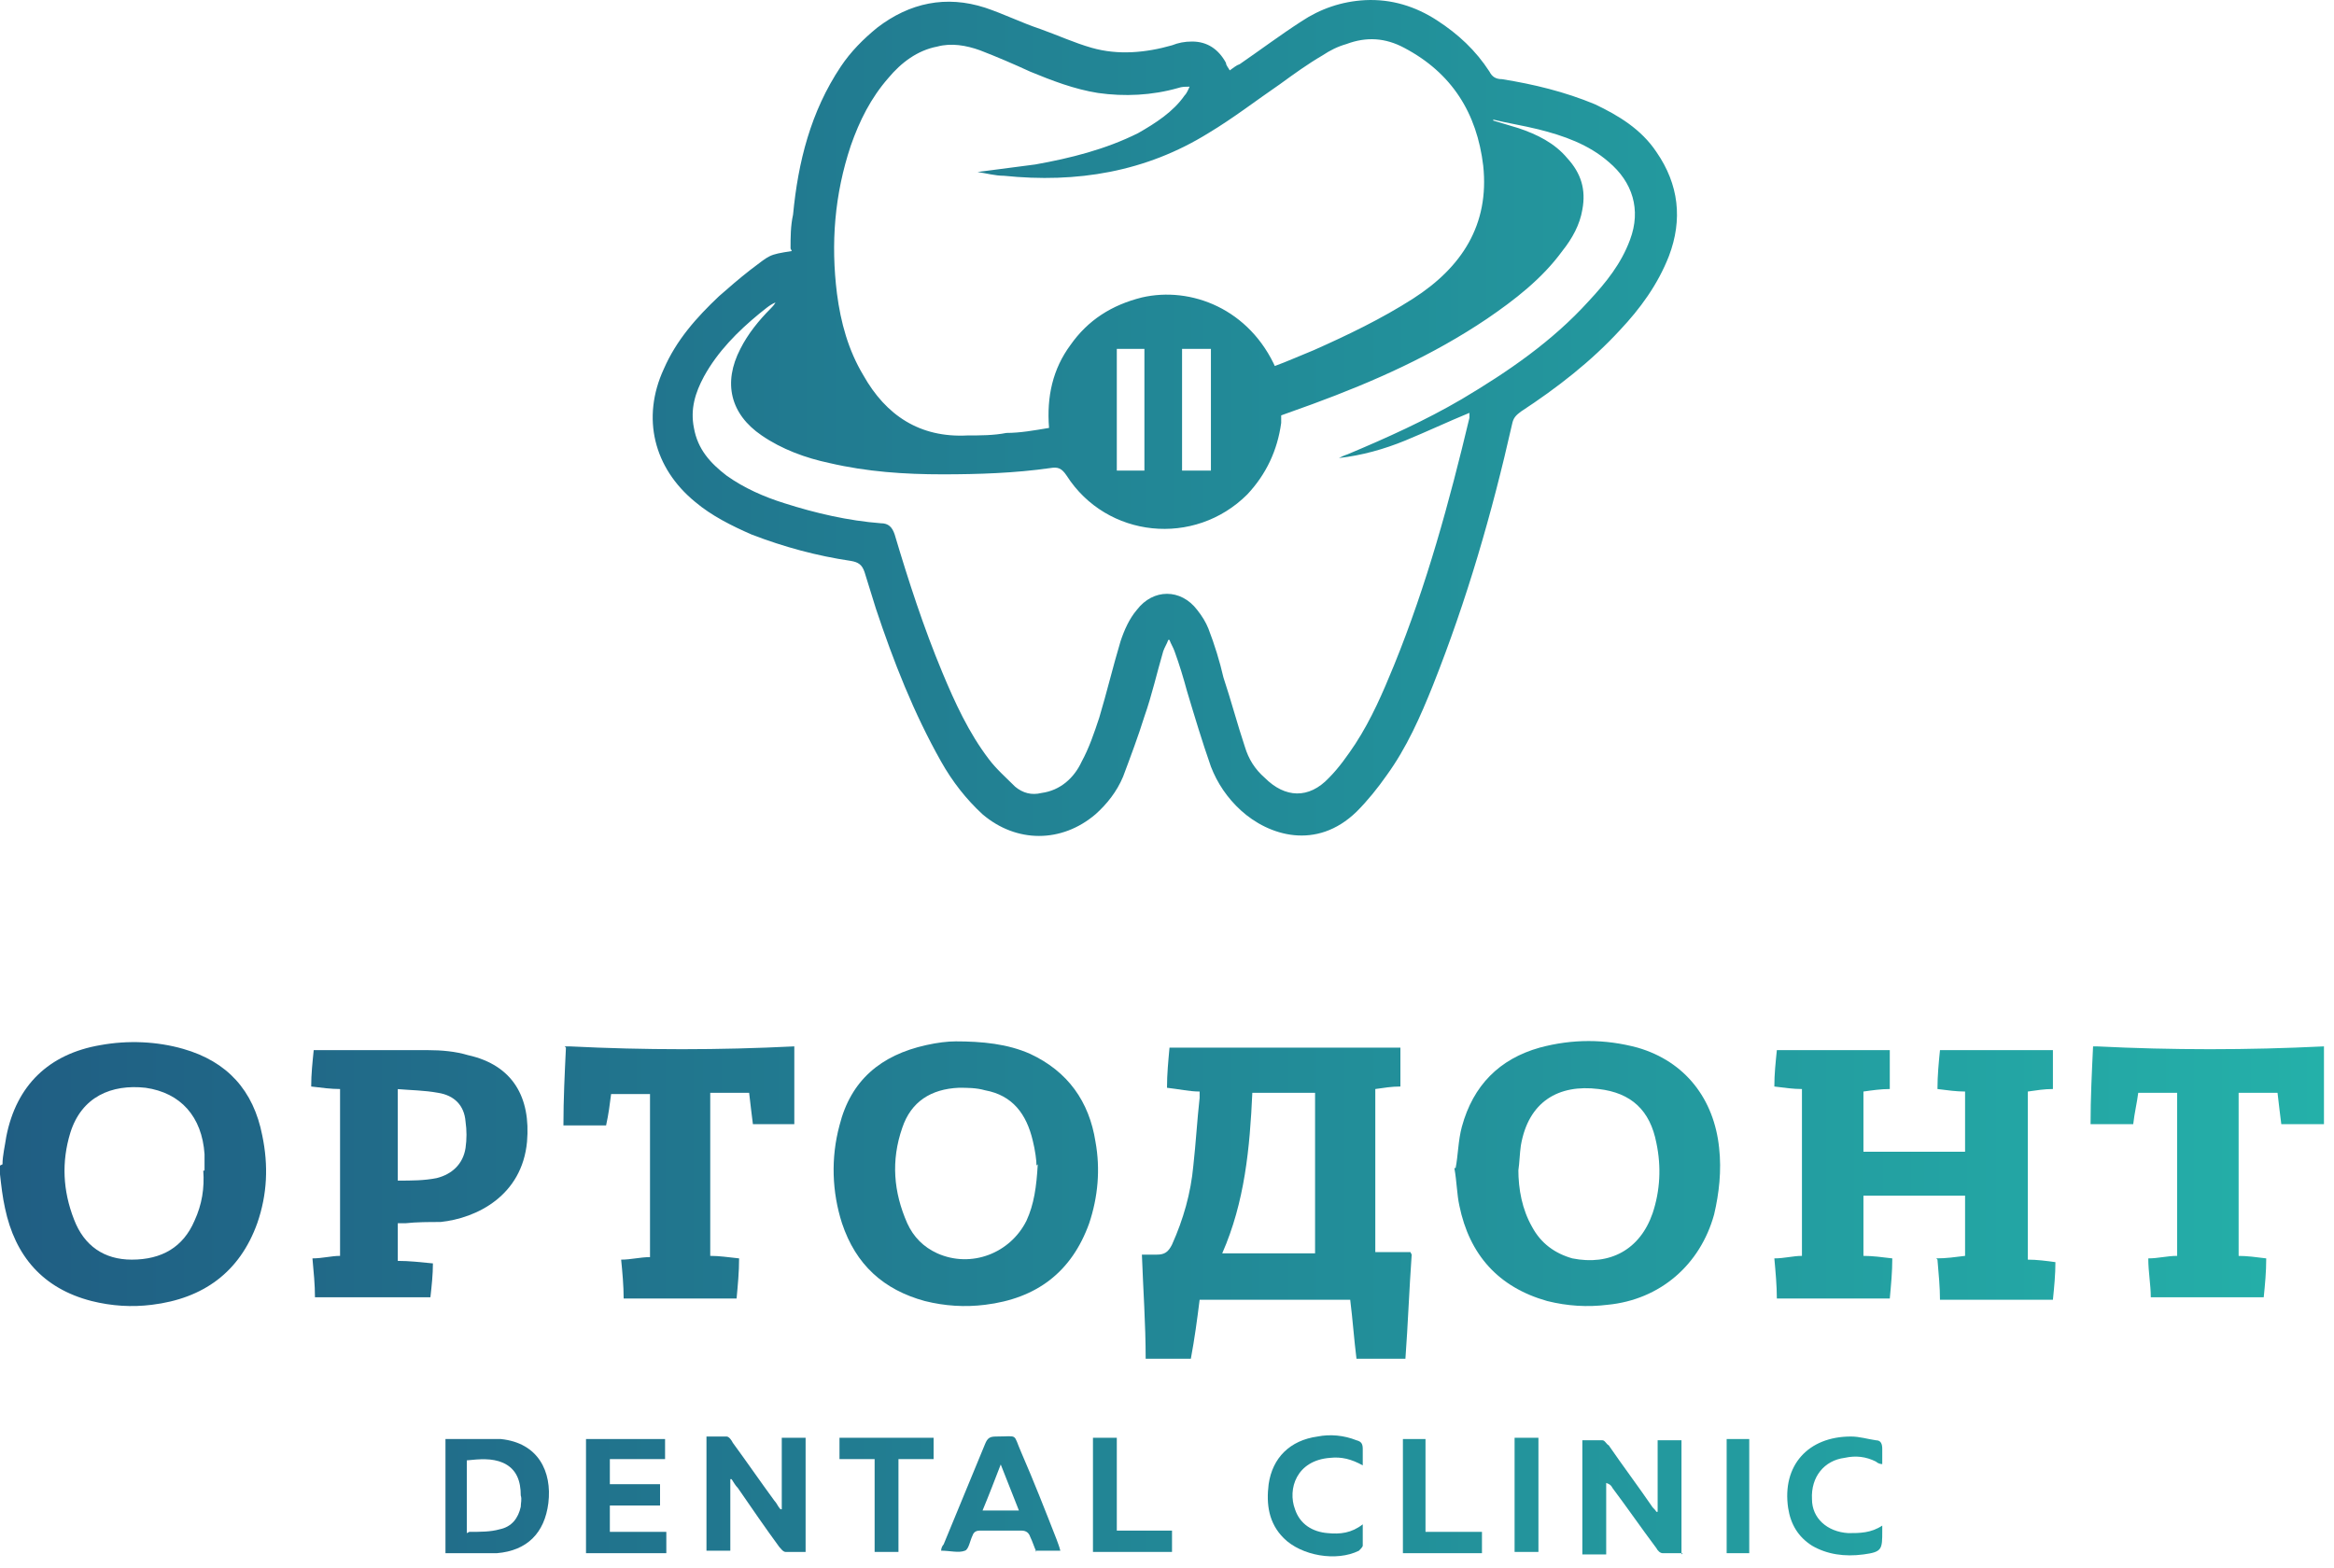 <?xml version="1.0" encoding="UTF-8"?> <svg xmlns="http://www.w3.org/2000/svg" width="186" height="125" viewBox="0 0 186 125" fill="none"><path d="M0.2 92.811C0.2 92.111 0.4 91.311 0.5 90.611C1.3 86.511 3.9 84.011 8 83.311C10.2 82.911 12.5 83.011 14.6 83.611C18.1 84.611 20.2 86.911 20.9 90.511C21.4 92.911 21.3 95.211 20.5 97.511C19.1 101.411 16.2 103.511 12.1 104.011C10.5 104.211 8.9 104.111 7.3 103.711C3.4 102.711 1.2 100.111 0.4 96.311C0.2 95.411 0.1 94.511 0 93.611C0 93.411 0 93.111 0 92.911L0.2 92.811ZM16.3 93.311C16.3 92.911 16.3 92.411 16.3 92.011C16.1 89.011 14.4 87.111 11.6 86.711C8.9 86.411 6.5 87.411 5.6 90.311C4.9 92.611 5 94.911 5.9 97.211C6.7 99.311 8.3 100.411 10.5 100.411C12.9 100.411 14.6 99.411 15.5 97.311C16.1 96.011 16.3 94.711 16.2 93.311H16.3Z" fill="url(#paint0_linear_285_39)"></path><path d="M112.5 100.011C112.3 102.811 112.2 105.611 112 108.311H108.1C107.9 106.711 107.8 105.211 107.6 103.611H95.6C95.4 105.211 95.2 106.711 94.9 108.311H91.3C91.3 105.511 91.1 102.811 91 100.011C91.5 100.011 91.9 100.011 92.2 100.011C92.8 100.011 93.1 99.811 93.4 99.211C94.3 97.211 94.9 95.111 95.1 92.911C95.3 91.111 95.4 89.311 95.6 87.511C95.6 87.411 95.6 87.211 95.6 87.011C94.8 87.011 93.9 86.811 93 86.711C93 85.611 93.1 84.611 93.2 83.511H111.6V86.611C110.9 86.611 110.3 86.711 109.6 86.811V99.811H112.4L112.5 100.011ZM99.8 87.111C99.6 91.511 99.2 95.811 97.4 99.911H104.8V87.111H99.8Z" fill="url(#paint1_linear_285_39)"></path><path d="M154.3 100.311C155.1 100.311 155.8 100.211 156.6 100.111V95.311H148.5V100.111C149.2 100.111 150 100.211 150.8 100.311C150.8 101.411 150.7 102.411 150.6 103.511H141.6C141.6 102.511 141.5 101.411 141.4 100.311C142.2 100.311 142.9 100.111 143.6 100.111V86.811C142.9 86.811 142.2 86.711 141.4 86.611C141.4 85.611 141.5 84.711 141.6 83.711H150.6V86.811C149.9 86.811 149.2 86.911 148.5 87.011V91.811H156.6V87.011C155.9 87.011 155.2 86.911 154.4 86.811C154.4 85.711 154.5 84.711 154.6 83.711H163.6V86.811C162.9 86.811 162.3 86.911 161.6 87.011V100.411C162.3 100.411 163.1 100.511 163.8 100.611C163.8 101.611 163.7 102.611 163.6 103.611H154.6C154.6 102.611 154.5 101.611 154.4 100.411L154.3 100.311Z" fill="url(#paint2_linear_285_39)"></path><path d="M76.1 83.011C78.3 83.011 80.3 83.211 82.1 84.011C85.1 85.411 86.8 87.811 87.3 91.011C87.7 93.211 87.5 95.411 86.8 97.511C85.4 101.411 82.6 103.511 78.5 104.011C76.9 104.211 75.3 104.111 73.7 103.711C70.4 102.811 68.2 100.811 67.1 97.511C66.3 95.011 66.2 92.311 66.9 89.711C67.8 86.111 70.2 84.111 73.8 83.311C74.7 83.111 75.5 83.011 76.2 83.011H76.1ZM82.6 92.911C82.6 92.511 82.5 91.711 82.3 90.911C81.8 88.811 80.7 87.311 78.5 86.911C77.8 86.711 77.1 86.711 76.4 86.711C74.2 86.811 72.6 87.811 71.9 89.911C71 92.511 71.2 95.011 72.3 97.511C72.8 98.611 73.6 99.411 74.7 99.911C77.4 101.111 80.5 99.911 81.8 97.311C82.4 96.011 82.6 94.611 82.7 92.811L82.6 92.911Z" fill="url(#paint3_linear_285_39)"></path><path d="M116 93.111C116.2 92.111 116.2 90.911 116.5 89.811C117.4 86.511 119.5 84.411 122.7 83.511C125.3 82.811 127.9 82.811 130.5 83.511C134.3 84.611 136.6 87.611 137 91.511C137.2 93.311 137 95.111 136.6 96.811C135.5 100.811 132.3 103.611 128.1 104.011C126.5 104.211 124.9 104.111 123.3 103.711C119.4 102.611 117.1 100.011 116.3 96.111C116.1 95.211 116.1 94.211 115.9 93.111H116ZM121 93.211C121 94.811 121.3 96.411 122.1 97.811C122.8 99.111 123.9 99.911 125.3 100.311C128.3 100.911 130.7 99.611 131.7 96.711C132.3 94.911 132.4 93.011 132 91.111C131.5 88.511 130 87.111 127.4 86.811C124.2 86.411 121.8 87.811 121.2 91.311C121.1 92.011 121.1 92.611 121 93.311V93.211Z" fill="url(#paint4_linear_285_39)"></path><path d="M31.7 97.411V100.511C32.6 100.511 33.5 100.611 34.5 100.711C34.5 101.611 34.4 102.511 34.3 103.411H25.1C25.1 102.411 25 101.411 24.9 100.311C25.7 100.311 26.4 100.111 27.1 100.111V86.811C26.4 86.811 25.6 86.711 24.8 86.611C24.8 85.611 24.9 84.711 25 83.711C25.3 83.711 25.5 83.711 25.7 83.711C28.5 83.711 31.3 83.711 34.1 83.711C35.2 83.711 36.3 83.811 37.3 84.111C40.9 84.911 42.3 87.511 42 91.011C41.6 95.311 38 97.111 35.1 97.411C34.2 97.411 33.2 97.411 32.3 97.511C32.1 97.511 31.8 97.511 31.5 97.511L31.7 97.411ZM31.7 86.811V94.111C32.8 94.111 33.8 94.111 34.8 93.911C36 93.611 36.9 92.811 37.1 91.511C37.2 90.811 37.2 90.111 37.1 89.411C37 88.111 36.2 87.311 34.9 87.111C33.8 86.911 32.8 86.911 31.6 86.811H31.7Z" fill="url(#paint5_linear_285_39)"></path><path d="M45 83.411C45.2 83.411 45.3 83.411 45.4 83.411C51.4 83.711 57.3 83.711 63.3 83.411V89.611H60C59.9 88.811 59.8 88.011 59.7 87.111H56.6V100.111C57.3 100.111 58 100.211 58.9 100.311C58.9 101.411 58.8 102.411 58.7 103.511H49.7C49.7 102.511 49.6 101.411 49.5 100.411C50.3 100.411 51 100.211 51.8 100.211V87.211H48.7C48.6 88.011 48.5 88.811 48.3 89.711H44.9C44.9 87.611 45 85.611 45.1 83.511L45 83.411Z" fill="url(#paint6_linear_285_39)"></path><path d="M178.3 100.111C179.1 100.111 179.8 100.211 180.6 100.311C180.6 101.411 180.5 102.411 180.4 103.411H171.4C171.4 102.411 171.2 101.411 171.2 100.311C172 100.311 172.7 100.111 173.5 100.111V87.111H170.4C170.3 87.911 170.1 88.711 170 89.611H166.6C166.6 87.511 166.7 85.511 166.8 83.411C167 83.411 167 83.411 167.1 83.411C173.1 83.711 179.1 83.711 185.2 83.411V89.611H181.8C181.7 88.811 181.6 88.011 181.5 87.111H178.4V100.111H178.3Z" fill="url(#paint7_linear_285_39)"></path><path d="M134.1 123.811C133.5 123.811 133 123.811 132.5 123.811C132.3 123.811 132.1 123.611 132 123.411C130.8 121.811 129.7 120.211 128.5 118.611C128.4 118.411 128.3 118.311 128 118.211V123.911H126.1V114.811C126.7 114.811 127.2 114.811 127.7 114.811C127.9 114.811 128 115.111 128.2 115.211C129.3 116.811 130.5 118.411 131.6 120.011C131.7 120.211 131.9 120.311 132 120.511C132 120.511 132 120.511 132.1 120.511V114.811H134V123.911L134.1 123.811Z" fill="url(#paint8_linear_285_39)"></path><path d="M62.3 120.311V114.611H64.2V123.711C63.6 123.711 63.1 123.711 62.6 123.711C62.4 123.711 62.2 123.411 62.1 123.311C61 121.811 59.9 120.211 58.8 118.611C58.6 118.411 58.5 118.211 58.3 117.911C58.3 117.911 58.3 117.911 58.2 117.911V123.611H56.3V114.511C56.9 114.511 57.4 114.511 57.9 114.511C58.1 114.511 58.3 114.811 58.4 115.011C59.5 116.511 60.6 118.111 61.7 119.611C61.9 119.811 62 120.111 62.2 120.311C62.2 120.311 62.3 120.311 62.4 120.311H62.3Z" fill="url(#paint9_linear_285_39)"></path><path d="M35.5 123.811V114.711C35.5 114.711 35.6 114.711 35.7 114.711C37.1 114.711 38.5 114.711 39.9 114.711C42.9 115.011 44 117.311 43.7 119.811C43.4 122.211 42 123.611 39.6 123.811C38.3 123.811 37 123.811 35.6 123.811H35.5ZM37.4 122.111C38.3 122.111 39.1 122.111 39.8 121.911C40.8 121.711 41.3 121.011 41.5 120.111C41.5 119.811 41.6 119.511 41.5 119.211C41.5 118.111 41.2 117.111 40.1 116.611C39.2 116.211 38.2 116.311 37.2 116.411V122.211L37.4 122.111Z" fill="url(#paint10_linear_285_39)"></path><path d="M52.6 120.011H48.6V122.111H53.1V123.811H46.7V114.711H53V116.311H48.6V118.311H52.6V120.011Z" fill="url(#paint11_linear_285_39)"></path><path d="M82.6 123.711C82.4 123.311 82.3 122.911 82.1 122.511C82 122.211 81.8 122.011 81.4 122.011C80.3 122.011 79.2 122.011 78.1 122.011C77.8 122.011 77.6 122.111 77.5 122.411C77.3 122.811 77.2 123.511 76.9 123.611C76.4 123.811 75.7 123.611 75 123.611C75 123.411 75.1 123.211 75.2 123.111C76.3 120.411 77.4 117.811 78.5 115.111C78.7 114.611 78.9 114.511 79.4 114.511C81.2 114.511 80.7 114.211 81.4 115.811C82.4 118.111 83.3 120.411 84.2 122.711C84.3 123.011 84.4 123.211 84.5 123.611H82.5L82.6 123.711ZM79.8 116.611C79.3 117.911 78.8 119.211 78.3 120.411H81.2C80.7 119.111 80.2 117.911 79.7 116.611H79.8Z" fill="url(#paint12_linear_285_39)"></path><path d="M150 121.611C150 121.811 150 121.911 150 122.011C150 123.511 150 123.711 148.5 123.911C147 124.111 145.6 123.911 144.4 123.211C143.3 122.511 142.7 121.511 142.5 120.211C142 116.811 144.1 114.511 147.5 114.511C148.2 114.511 148.8 114.711 149.5 114.811C149.9 114.811 150 115.111 150 115.511C150 115.911 150 116.311 150 116.711C149.8 116.711 149.6 116.611 149.5 116.511C148.7 116.111 147.9 116.011 147 116.211C145.4 116.411 144.3 117.711 144.4 119.511C144.4 121.011 145.6 122.111 147.3 122.211C148.2 122.211 149.1 122.211 150 121.611Z" fill="url(#paint13_linear_285_39)"></path><path d="M108.6 116.811C107.7 116.311 106.9 116.111 106 116.211C103.3 116.411 102.6 118.711 103.2 120.311C103.6 121.511 104.6 122.111 105.8 122.211C106.8 122.311 107.7 122.211 108.6 121.511C108.6 122.111 108.6 122.611 108.6 123.211C108.6 123.311 108.4 123.511 108.3 123.611C106.5 124.511 103.7 124.011 102.3 122.611C101.1 121.411 100.9 119.911 101.1 118.311C101.4 116.211 102.8 114.811 105 114.511C106 114.311 107.1 114.411 108.1 114.811C108.5 114.911 108.6 115.111 108.6 115.511C108.6 115.911 108.6 116.311 108.6 116.811Z" fill="url(#paint14_linear_285_39)"></path><path d="M71.6 116.311V123.711H69.7V116.311H66.9V114.611H74.4V116.311H71.6Z" fill="url(#paint15_linear_285_39)"></path><path d="M89 114.611V122.011H93.4V123.711H87.1V114.611H89Z" fill="url(#paint16_linear_285_39)"></path><path d="M113.6 122.111H118.1V123.811H111.8V114.711H113.6V122.111Z" fill="url(#paint17_linear_285_39)"></path><path d="M120.7 114.611H122.6V123.711H120.7V114.611Z" fill="url(#paint18_linear_285_39)"></path><path d="M139.4 123.811H137.6V114.711H139.4V123.811Z" fill="url(#paint19_linear_285_39)"></path><path d="M63 19.811C63 18.911 63 18.011 63.2 17.111C63.6 12.911 64.6 8.911 67 5.311C67.8 4.111 68.8 3.111 69.9 2.211C72.5 0.211 75.4 -0.389 78.5 0.611C80 1.111 81.4 1.811 82.9 2.311C84.3 2.811 85.6 3.411 87 3.811C89.1 4.411 91.3 4.211 93.4 3.611C93.9 3.411 94.4 3.311 95 3.311C96.2 3.311 97.1 3.911 97.7 5.011C97.7 5.211 97.9 5.411 98 5.611C98.3 5.411 98.5 5.211 98.8 5.111C100.4 4.011 102 2.811 103.7 1.711C105.2 0.711 106.9 0.111 108.8 0.011C110.9 -0.089 112.8 0.511 114.5 1.611C116.2 2.711 117.6 4.011 118.7 5.711C118.9 6.111 119.2 6.311 119.7 6.311C122.2 6.711 124.7 7.311 127.1 8.311C129 9.211 130.8 10.311 132 12.111C133.8 14.711 134.1 17.511 133 20.411C132.1 22.711 130.7 24.611 129.1 26.311C126.8 28.811 124.1 30.911 121.2 32.811C120.8 33.111 120.6 33.311 120.5 33.811C118.9 40.911 116.9 47.811 114.2 54.611C113.2 57.111 112.1 59.611 110.5 61.811C109.8 62.811 109 63.811 108.1 64.711C104.9 67.811 101.1 66.611 98.9 64.611C97.8 63.611 97 62.411 96.5 61.111C95.8 59.111 95.2 57.111 94.6 55.111C94.3 54.011 94 53.011 93.6 51.911C93.5 51.611 93.3 51.311 93.2 51.011H93.1C93 51.311 92.8 51.611 92.7 51.911C92.2 53.611 91.8 55.411 91.2 57.111C90.7 58.711 90.1 60.311 89.5 61.911C89 63.111 88.2 64.111 87.3 64.911C84.6 67.211 81 67.211 78.3 64.911C77 63.711 75.9 62.311 75 60.711C72.8 56.811 71.2 52.711 69.8 48.511C69.5 47.511 69.2 46.611 68.9 45.611C68.7 45.011 68.4 44.811 67.8 44.711C65.1 44.311 62.5 43.611 59.9 42.611C58.3 41.911 56.7 41.111 55.4 40.011C52.1 37.311 51.1 33.311 52.9 29.411C53.9 27.111 55.5 25.311 57.3 23.611C58.1 22.911 58.9 22.211 59.8 21.511C61.4 20.311 61.2 20.311 63.1 20.011L63 19.811ZM101.5 29.211C102.6 28.811 103.7 28.311 104.7 27.911C107.4 26.711 110.1 25.411 112.6 23.811C116.5 21.311 118.7 17.911 118.2 13.211C117.7 9.011 115.7 5.811 111.9 3.811C110.4 3.011 108.9 2.911 107.3 3.511C106.6 3.711 106 4.011 105.4 4.411C104.2 5.111 103.1 5.911 102 6.711C100.1 8.011 98.3 9.411 96.3 10.611C91.3 13.711 85.8 14.611 80 14.011C79.3 14.011 78.6 13.811 77.9 13.711C79.4 13.511 81 13.311 82.5 13.111C85.3 12.611 88.1 11.911 90.7 10.611C92.1 9.811 93.5 8.911 94.4 7.611C94.6 7.411 94.7 7.111 94.8 6.911C94.4 6.911 94.2 6.911 93.9 7.011C91.8 7.611 89.6 7.711 87.5 7.411C85.6 7.111 83.8 6.411 82.1 5.711C80.8 5.111 79.4 4.511 78.1 4.011C77 3.611 75.8 3.411 74.7 3.711C73.1 4.011 71.8 5.011 70.8 6.211C69.4 7.811 68.5 9.611 67.8 11.611C66.5 15.511 66.2 19.411 66.7 23.411C67 25.711 67.6 27.911 68.8 29.911C70.6 33.111 73.3 34.911 77.1 34.711C78.1 34.711 79.2 34.711 80.2 34.511C81.3 34.511 82.4 34.311 83.6 34.111C83.4 31.611 83.9 29.411 85.3 27.511C86.7 25.511 88.6 24.311 91 23.711C94.9 22.811 99.6 24.611 101.7 29.411L101.5 29.211ZM119 9.411C119 9.411 119 9.511 119 9.611C119.7 9.811 120.3 10.011 121 10.211C122.5 10.711 123.9 11.411 124.9 12.611C126 13.811 126.4 15.111 126.1 16.711C125.9 17.911 125.3 19.011 124.5 20.011C122.9 22.211 120.7 23.911 118.5 25.411C114.2 28.311 109.5 30.411 104.6 32.211C103.8 32.511 102.9 32.811 102.1 33.111C102.1 33.311 102.1 33.511 102.1 33.711C101.8 35.911 100.9 37.811 99.4 39.411C95.2 43.611 88.2 42.911 85 37.911C84.6 37.311 84.3 37.211 83.7 37.311C80.9 37.711 78 37.811 75.1 37.811C72.1 37.811 69.1 37.611 66.1 36.911C64.2 36.511 62.3 35.811 60.7 34.711C58.2 33.011 57.6 30.511 59 27.811C59.6 26.611 60.5 25.511 61.4 24.611C61.5 24.511 61.7 24.311 61.8 24.111C61.3 24.311 60.9 24.711 60.5 25.011C58.8 26.411 57.2 28.011 56.1 30.011C55.4 31.311 55 32.611 55.3 34.111C55.6 35.811 56.6 36.911 57.9 37.911C59.3 38.911 60.9 39.611 62.5 40.111C65 40.911 67.6 41.511 70.2 41.711C70.8 41.711 71.1 42.011 71.3 42.611C72.4 46.311 73.6 50.011 75.1 53.611C76.1 56.011 77.2 58.411 78.8 60.511C79.4 61.311 80.2 62.011 80.9 62.711C81.5 63.211 82.2 63.411 83 63.211C84.5 63.011 85.6 62.011 86.2 60.711C86.8 59.611 87.2 58.411 87.6 57.211C88.2 55.211 88.7 53.111 89.3 51.111C89.6 50.211 90 49.311 90.6 48.611C91.9 46.911 94.1 46.911 95.4 48.611C95.8 49.111 96.1 49.611 96.3 50.111C96.8 51.411 97.2 52.711 97.5 54.011C98.1 55.811 98.6 57.711 99.2 59.511C99.5 60.511 100 61.311 100.8 62.011C102.4 63.611 104.3 63.711 105.9 62.011C106.7 61.211 107.4 60.211 108 59.311C109.3 57.311 110.2 55.211 111.1 53.011C113.7 46.611 115.5 40.011 117.1 33.311C117.1 33.111 117.1 33.011 117.1 32.911C115.4 33.611 113.7 34.411 112 35.111C110.3 35.811 108.5 36.311 106.7 36.511C106.9 36.411 107.1 36.311 107.4 36.211C110.5 34.911 113.6 33.511 116.5 31.811C120.2 29.611 123.7 27.211 126.6 24.011C128 22.511 129.2 21.011 129.9 19.111C130.8 16.711 130.1 14.511 128.2 12.911C126.6 11.511 124.6 10.811 122.6 10.311C121.4 10.011 120.1 9.811 118.9 9.511L119 9.411ZM94.2 27.811V37.511H96.5V27.811H94.2ZM91.2 37.511V27.811H89V37.511H91.2Z" fill="url(#paint20_linear_285_39)"></path><defs><linearGradient id="paint0_linear_285_39" x1="185" y1="62" x2="-2.07628e-06" y2="62" gradientUnits="userSpaceOnUse"><stop stop-color="#24B0A9"></stop><stop offset="1" stop-color="#205E83"></stop></linearGradient><linearGradient id="paint1_linear_285_39" x1="185" y1="62" x2="-2.07628e-06" y2="62" gradientUnits="userSpaceOnUse"><stop stop-color="#24B0A9"></stop><stop offset="1" stop-color="#205E83"></stop></linearGradient><linearGradient id="paint2_linear_285_39" x1="185" y1="62" x2="-2.07628e-06" y2="62" gradientUnits="userSpaceOnUse"><stop stop-color="#24B0A9"></stop><stop offset="1" stop-color="#205E83"></stop></linearGradient><linearGradient id="paint3_linear_285_39" x1="185" y1="62" x2="-2.07628e-06" y2="62" gradientUnits="userSpaceOnUse"><stop stop-color="#24B0A9"></stop><stop offset="1" stop-color="#205E83"></stop></linearGradient><linearGradient id="paint4_linear_285_39" x1="185" y1="62" x2="-2.07628e-06" y2="62" gradientUnits="userSpaceOnUse"><stop stop-color="#24B0A9"></stop><stop offset="1" stop-color="#205E83"></stop></linearGradient><linearGradient id="paint5_linear_285_39" x1="185" y1="62" x2="-2.07628e-06" y2="62" gradientUnits="userSpaceOnUse"><stop stop-color="#24B0A9"></stop><stop offset="1" stop-color="#205E83"></stop></linearGradient><linearGradient id="paint6_linear_285_39" x1="185" y1="62" x2="-2.07628e-06" y2="62" gradientUnits="userSpaceOnUse"><stop stop-color="#24B0A9"></stop><stop offset="1" stop-color="#205E83"></stop></linearGradient><linearGradient id="paint7_linear_285_39" x1="185" y1="62" x2="-2.07628e-06" y2="62" gradientUnits="userSpaceOnUse"><stop stop-color="#24B0A9"></stop><stop offset="1" stop-color="#205E83"></stop></linearGradient><linearGradient id="paint8_linear_285_39" x1="185" y1="62" x2="-2.07628e-06" y2="62" gradientUnits="userSpaceOnUse"><stop stop-color="#24B0A9"></stop><stop offset="1" stop-color="#205E83"></stop></linearGradient><linearGradient id="paint9_linear_285_39" x1="185" y1="62" x2="-2.07628e-06" y2="62" gradientUnits="userSpaceOnUse"><stop stop-color="#24B0A9"></stop><stop offset="1" stop-color="#205E83"></stop></linearGradient><linearGradient id="paint10_linear_285_39" x1="185" y1="62" x2="-2.07628e-06" y2="62" gradientUnits="userSpaceOnUse"><stop stop-color="#24B0A9"></stop><stop offset="1" stop-color="#205E83"></stop></linearGradient><linearGradient id="paint11_linear_285_39" x1="185" y1="62" x2="-2.07628e-06" y2="62" gradientUnits="userSpaceOnUse"><stop stop-color="#24B0A9"></stop><stop offset="1" stop-color="#205E83"></stop></linearGradient><linearGradient id="paint12_linear_285_39" x1="185" y1="62" x2="-2.07628e-06" y2="62" gradientUnits="userSpaceOnUse"><stop stop-color="#24B0A9"></stop><stop offset="1" stop-color="#205E83"></stop></linearGradient><linearGradient id="paint13_linear_285_39" x1="185" y1="62" x2="-2.07628e-06" y2="62" gradientUnits="userSpaceOnUse"><stop stop-color="#24B0A9"></stop><stop offset="1" stop-color="#205E83"></stop></linearGradient><linearGradient id="paint14_linear_285_39" x1="185" y1="62" x2="-2.07628e-06" y2="62" gradientUnits="userSpaceOnUse"><stop stop-color="#24B0A9"></stop><stop offset="1" stop-color="#205E83"></stop></linearGradient><linearGradient id="paint15_linear_285_39" x1="185" y1="62" x2="-2.07628e-06" y2="62" gradientUnits="userSpaceOnUse"><stop stop-color="#24B0A9"></stop><stop offset="1" stop-color="#205E83"></stop></linearGradient><linearGradient id="paint16_linear_285_39" x1="185" y1="62" x2="-2.07628e-06" y2="62" gradientUnits="userSpaceOnUse"><stop stop-color="#24B0A9"></stop><stop offset="1" stop-color="#205E83"></stop></linearGradient><linearGradient id="paint17_linear_285_39" x1="185" y1="62" x2="-2.07628e-06" y2="62" gradientUnits="userSpaceOnUse"><stop stop-color="#24B0A9"></stop><stop offset="1" stop-color="#205E83"></stop></linearGradient><linearGradient id="paint18_linear_285_39" x1="185" y1="62" x2="-2.07628e-06" y2="62" gradientUnits="userSpaceOnUse"><stop stop-color="#24B0A9"></stop><stop offset="1" stop-color="#205E83"></stop></linearGradient><linearGradient id="paint19_linear_285_39" x1="185" y1="62" x2="-2.07628e-06" y2="62" gradientUnits="userSpaceOnUse"><stop stop-color="#24B0A9"></stop><stop offset="1" stop-color="#205E83"></stop></linearGradient><linearGradient id="paint20_linear_285_39" x1="185" y1="62" x2="-2.07628e-06" y2="62" gradientUnits="userSpaceOnUse"><stop stop-color="#24B0A9"></stop><stop offset="1" stop-color="#205E83"></stop></linearGradient></defs></svg> 